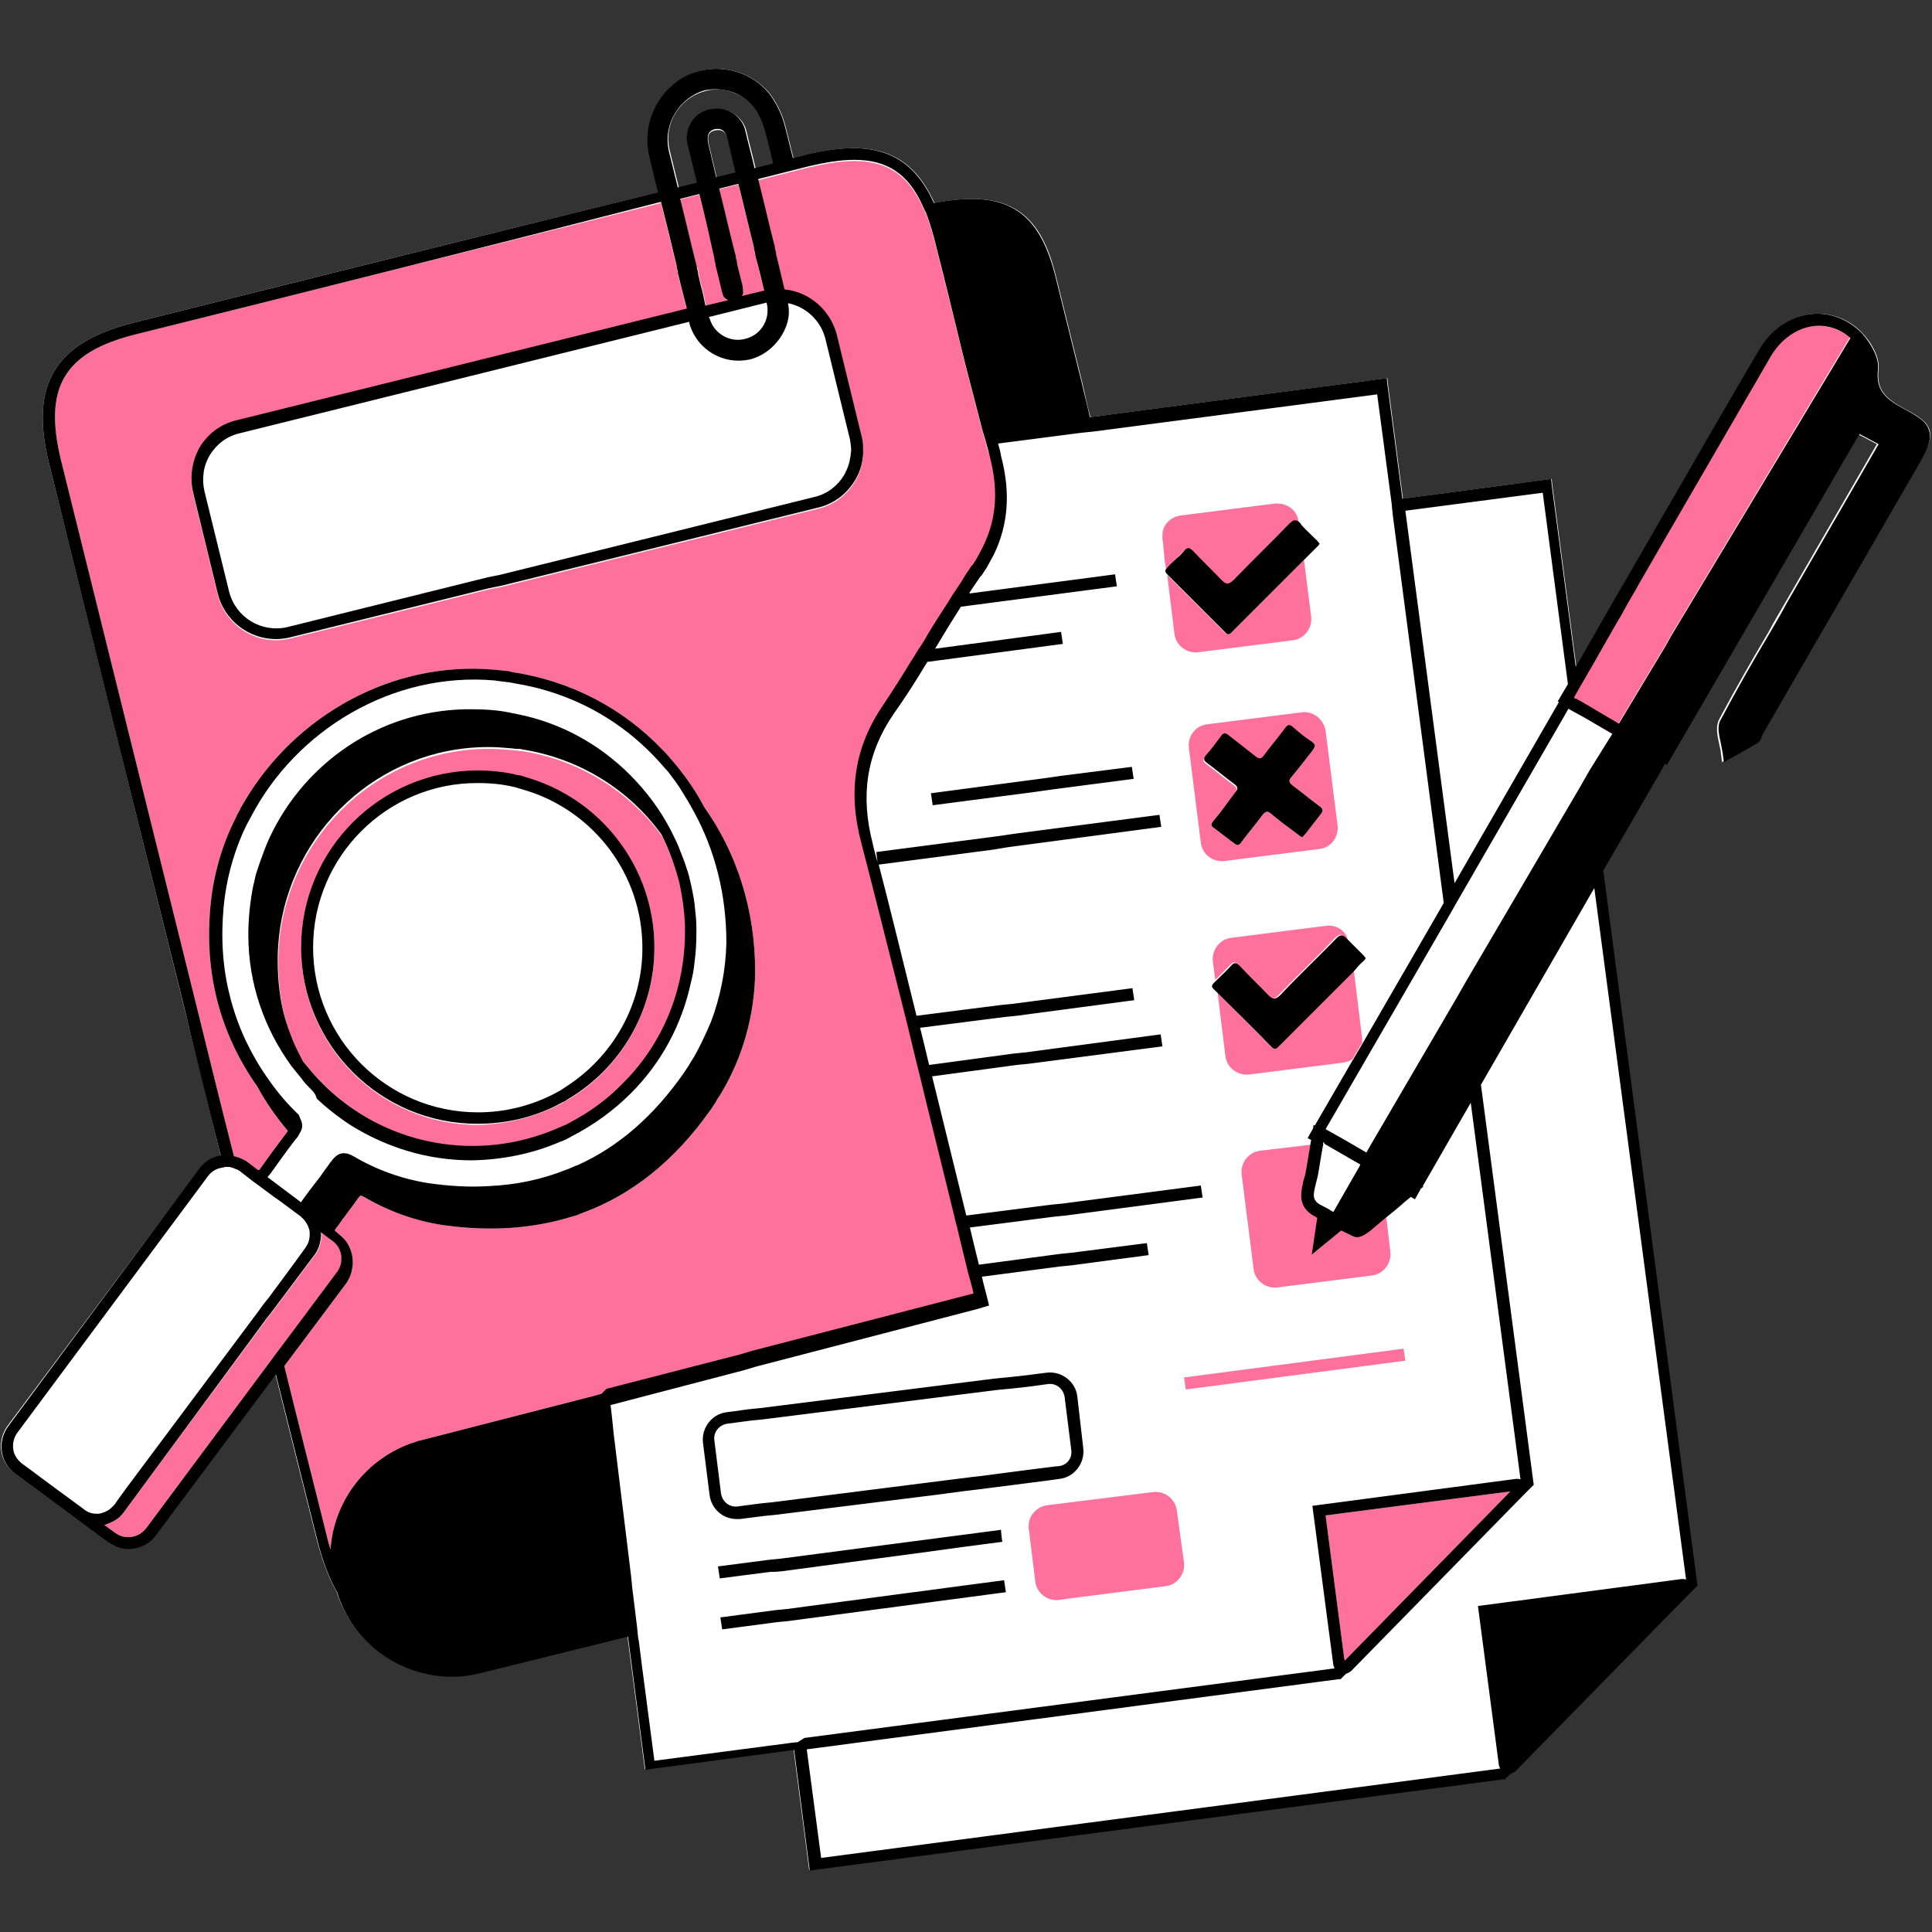 <svg xmlns="http://www.w3.org/2000/svg" xmlns:xlink="http://www.w3.org/1999/xlink" width="1200" zoomAndPan="magnify" viewBox="0 0 900 900" height="1200" preserveAspectRatio="xMidYMid meet" version="1.2"><rect x="0" y="0" width="900" height="900" fill="#333333" stroke="none"/><g id="6d1e55040c"><path style=" stroke:none;fill-rule:nonzero;fill:#ffffff;fill-opacity:1;" d="M 898.883 200.48 C 897.766 196.566 894.133 194.051 887.148 190.422 C 878.484 185.672 874.016 181.758 875.133 171.98 C 875.691 166.391 871.777 159.684 867.867 155.492 C 861.719 148.785 853.059 145.434 844.117 146.273 C 834.059 147.391 825.117 153.539 819.527 163.316 C 803.32 191.258 786.836 219.758 770.91 247.141 L 758.336 268.938 C 751.07 281.512 744.086 293.805 736.82 306.379 L 734.305 310.57 L 723.129 225.906 L 722.852 223.113 L 653.555 232.332 L 646.57 178.965 L 646.289 176.168 L 507.98 194.332 C 506.582 189.301 505.465 183.992 504.348 178.965 C 500.156 161.918 495.965 145.156 491.773 128.109 C 484.227 97.652 468.582 88.152 435.332 94.582 C 424.434 70.551 406.832 64.402 374.977 72.227 C 373.301 72.785 371.344 73.066 369.668 73.625 C 368.27 68.594 367.152 63.285 365.758 58.258 C 364.359 52.949 361.844 47.918 358.492 43.445 C 348.434 31.711 331.668 28.637 318.254 36.184 C 305.68 43.445 299.535 57.977 302.609 72.227 C 304.004 78.094 305.402 83.684 306.801 89.551 C 224.93 109.668 142.781 130.066 61.75 150.465 C 25.426 159.684 13.691 179.242 22.914 216.125 C 43.867 300.23 64.547 384.055 85.5 468.16 C 91.367 491.633 97.238 515.102 102.824 538.574 C 98.914 539.133 95.281 541.367 92.766 544.719 L 3.633 664.031 C 1.117 667.383 0 671.574 0.559 675.766 C 1.117 679.957 3.352 683.59 6.707 686.105 L 30.457 703.707 L 50.016 718.238 C 52.809 720.473 56.164 721.312 59.516 721.312 C 64.266 721.312 69.297 719.074 72.367 714.883 L 128.254 640 C 134.68 665.707 141.105 691.691 147.531 717.121 C 150.047 726.898 153.121 735.004 156.754 741.43 C 164.297 765.18 186.371 780.828 210.402 780.828 C 214.59 780.828 219.062 780.27 223.531 779.148 L 292.27 762.105 L 300.371 824.137 L 369.668 814.914 L 376.934 871.078 L 699.938 828.605 L 700.777 828.605 L 703.289 826.094 C 704.129 825.812 705.246 825.535 705.805 824.695 L 786.277 742.547 C 786.277 742.547 786.277 742.266 786.559 742.266 L 790.469 738.355 L 746.602 405.293 L 775.379 355.555 L 776.219 356.113 L 865.352 202.156 L 874.293 206.906 L 831.82 280.391 C 829.027 285.141 826.234 289.891 823.719 294.641 C 815.895 307.773 808.07 321.465 800.809 335.156 C 799.129 338.512 799.969 342.422 800.809 346.336 C 801.086 348.012 801.645 349.406 801.645 350.805 L 802.203 354.996 L 808.91 351.363 C 811.703 349.688 814.777 348.012 817.57 346.336 C 818.969 345.496 819.527 344.098 819.809 343.262 C 819.809 342.98 820.086 342.703 820.086 342.422 C 844.395 300.23 868.707 258.039 893.293 215.848 C 897.766 209.422 900 204.672 898.883 200.48 Z M 333.902 82.844 C 332.785 77.816 331.387 72.508 330.27 67.477 C 329.711 64.684 329.152 61.609 333.062 60.77 C 336.977 59.934 338.375 62.168 339.211 65.52 C 340.328 70.551 341.727 75.859 342.844 80.891 C 339.77 81.449 336.695 82.008 333.902 82.844 Z M 328.871 42.328 C 333.062 41.211 337.535 41.492 341.727 43.168 C 350.668 46.242 354.859 52.949 357.094 61.887 C 358.211 66.641 359.328 71.391 360.727 76.418 C 357.934 77.258 354.859 77.816 352.066 78.652 C 350.668 72.508 348.992 66.641 347.594 60.492 C 345.637 54.066 339.211 50.152 332.785 50.992 C 325.242 51.551 319.652 58.258 320.492 65.801 C 320.492 66.641 320.77 67.477 321.051 68.316 C 322.445 73.902 323.844 79.77 325.242 85.359 C 322.168 86.199 319.371 86.758 316.301 87.594 C 314.902 82.008 313.504 76.141 312.109 70.551 C 308.754 57.699 316.578 45.402 328.871 42.328 Z M 328.871 42.328 "/><path style=" stroke:none;fill-rule:nonzero;fill:#fd719c;fill-opacity:1;" d="M 703.57 694.766 L 626.453 773.562 L 626.172 772.445 L 617.512 705.941 Z M 324.961 125.035 C 325.242 125.875 325.52 126.715 325.52 127.832 C 326.078 129.785 326.359 131.742 326.918 133.699 C 327.754 136.492 328.312 139.566 328.871 142.359 L 339.492 139.848 C 338.934 139.566 338.375 139.008 337.812 138.727 C 337.254 138.168 336.977 137.051 336.695 136.215 C 335.859 132.859 335.02 129.227 334.184 125.875 C 333.902 125.035 333.625 124.199 333.625 123.082 C 333.344 122.242 333.062 121.125 333.062 120.285 C 330.551 110.508 328.312 100.449 325.801 90.668 C 322.727 91.508 319.934 92.066 316.859 92.902 C 319.371 102.684 321.609 112.742 324.121 122.523 C 324.402 123.082 324.684 124.199 324.961 125.035 Z M 342.844 120.566 C 343.125 121.402 343.402 122.242 343.402 123.359 C 343.961 125.875 344.801 128.668 345.359 131.184 C 345.918 132.859 346.195 134.816 346.195 136.773 C 346.195 137.332 345.918 137.891 345.637 138.168 L 355.695 135.656 C 355.695 135.656 355.695 135.656 355.977 135.656 C 354.859 130.906 353.742 126.156 352.344 121.125 C 352.066 120.285 351.785 119.449 351.785 118.332 C 351.504 117.492 351.227 116.375 351.227 115.535 C 348.711 105.758 346.477 95.699 343.961 85.918 C 340.887 86.758 338.094 87.316 335.02 88.152 C 337.535 97.934 339.77 107.992 342.285 117.773 C 342.562 118.609 342.844 119.727 342.844 120.566 Z M 459.359 206.625 C 459.082 205.789 458.801 204.672 458.523 203.832 C 458.242 202.992 457.965 201.875 457.684 201.039 C 449.859 171.141 449.023 167.789 445.668 153.816 C 443.715 145.992 441.199 135.094 435.891 114.418 C 434.773 109.668 433.375 105.199 431.977 101.285 C 431.699 100.449 431.418 99.609 430.859 98.773 C 430.582 97.934 430.023 97.094 429.742 96.258 C 423.035 81.449 413.258 75.02 397.891 75.02 C 391.742 75.02 384.758 76.141 376.375 78.094 C 368.551 80.051 361.008 82.008 353.184 83.961 C 355.695 93.742 357.934 103.801 360.445 113.582 C 360.727 114.418 361.008 115.535 361.008 116.375 C 361.285 117.215 361.566 118.051 361.566 119.168 C 362.961 124.477 364.078 129.785 365.477 135.375 C 376.934 136.492 386.711 144.875 389.785 156.332 L 401.242 203.273 C 401.801 205.23 402.082 207.184 402.082 209.141 C 402.082 209.98 402.082 211.098 402.082 211.934 C 402.082 212.773 401.801 213.891 401.801 214.73 C 401.242 218.082 400.125 221.434 398.168 224.508 C 394.258 230.934 388.109 235.406 380.844 237.082 L 233.594 273.406 L 230.797 273.965 L 228.004 274.523 L 135.238 297.438 C 133.004 297.996 130.766 298.273 128.531 298.273 C 115.957 298.273 104.5 289.613 101.43 277.039 L 89.973 230.098 C 88.297 222.832 89.414 215.289 93.047 208.863 C 96.957 202.434 103.105 197.965 110.371 196.289 L 319.934 144.316 C 318.812 139.566 317.418 134.816 316.301 129.785 C 316.02 128.949 315.742 128.109 315.742 126.992 C 315.461 126.156 315.18 125.035 315.18 124.199 C 314.062 119.449 312.945 114.977 311.828 110.227 C 310.43 104.918 309.312 99.891 307.918 94.582 C 226.328 114.977 144.18 135.656 63.148 155.773 C 29.617 164.156 20.117 180.641 28.5 214.73 C 49.457 298.832 70.133 382.66 91.09 466.762 C 96.957 490.512 102.824 514.543 108.973 538.574 C 111.207 539.133 113.441 539.969 115.398 541.367 L 120.148 545 C 120.43 545 120.707 545 120.707 545 C 120.707 545 120.988 545 121.547 543.883 L 121.824 543.602 C 125.738 538.016 129.93 532.426 134.121 526.836 C 128.531 520.133 123.781 513.426 119.871 506.16 C 102.547 481.57 95 453.352 98.074 421.777 C 99.473 406.969 103.664 392.996 110.09 380.422 C 110.648 379.027 111.488 377.91 112.047 376.512 C 112.605 375.395 113.441 374.277 114 373.16 C 137.473 333.48 182.457 307.773 230.238 311.965 C 231.078 311.965 232.195 312.246 233.035 312.246 C 233.871 312.246 234.988 312.523 235.828 312.523 C 236.664 312.523 237.785 312.805 238.621 313.082 C 266.285 317.273 290.312 330.129 308.477 349.129 C 309.594 350.246 310.711 351.363 311.828 352.762 C 312.945 354.156 314.062 355.277 315.18 356.672 C 319.934 362.539 324.402 368.969 328.035 375.953 C 343.125 397.188 351.785 423.453 351.785 452.793 C 351.504 473.188 345.918 493.027 335.301 510.352 C 334.461 511.469 333.625 512.867 333.062 513.984 C 332.504 514.824 331.945 515.66 331.387 516.5 C 331.109 516.777 330.828 517.336 330.551 517.617 C 314.344 540.527 294.504 556.457 271.871 564.84 C 271.035 565.117 270.195 565.398 269.078 565.957 C 268.238 566.234 267.402 566.516 266.285 566.793 C 248.121 572.383 228.281 573.777 206.488 570.707 C 193.355 568.75 181.062 564.277 169.605 557.574 C 167.93 556.734 167.93 556.734 166.812 558.133 C 165.137 560.648 163.18 563.16 161.504 565.398 C 160.945 566.234 160.387 567.074 159.547 567.91 C 159.547 568.191 159.266 568.191 159.266 568.469 C 158.43 569.59 157.871 570.426 157.031 571.543 C 156.473 572.102 156.195 572.66 155.914 573.219 L 157.871 574.898 L 158.148 575.176 C 159.547 576.293 160.945 577.691 161.781 579.09 C 163.738 582.16 164.574 585.793 164.297 589.426 C 164.016 591.383 163.738 593.059 162.898 595.016 C 162.34 595.852 162.062 596.691 161.504 597.531 L 132.441 636.367 C 139.148 663.75 146.133 690.855 152.84 717.957 C 153.121 719.355 153.68 720.473 153.957 721.871 C 155.355 700.633 168.766 681.633 189.164 673.25 C 190.004 672.973 191.121 672.414 192.238 672.133 C 193.355 671.855 194.473 671.297 195.59 671.016 C 195.59 671.016 195.871 671.016 195.871 671.016 L 277.461 650.059 L 280.254 649.223 L 283.047 648.383 L 345.918 632.176 L 348.711 631.34 L 351.504 630.5 L 454.051 603.957 C 453.492 601.16 452.656 598.367 451.816 595.293 C 451.258 593.617 450.977 591.66 450.418 589.707 C 449.023 584.117 447.625 578.25 446.227 572.383 C 445.668 570.707 445.391 568.75 444.832 566.793 C 439.801 546.117 434.211 524.043 428.902 501.969 C 428.344 500.012 428.066 498.336 427.508 496.383 C 426.109 490.512 424.711 484.926 423.316 479.059 C 422.758 477.102 422.477 475.426 421.918 473.469 C 413.816 441.336 406.551 412.277 401.801 394.113 C 395.375 369.805 398.727 349.129 412.141 329.57 C 416.609 322.863 421.082 315.879 425.273 308.895 C 426.668 306.938 427.785 304.703 429.184 302.746 C 430.301 301.07 431.418 299.391 432.258 297.715 C 435.051 292.965 438.125 288.215 441.199 283.465 C 442.594 281.512 443.715 279.273 445.109 277.32 C 445.391 276.758 445.949 276.199 446.227 275.641 C 447.625 273.688 449.023 271.449 450.141 269.496 C 450.977 268.098 452.094 266.699 452.934 265.305 C 453.215 265.023 453.215 264.746 453.492 264.746 C 454.051 263.906 454.609 263.066 455.168 262.23 C 455.727 261.113 456.285 260.273 456.844 259.156 C 464.668 245.188 466.066 230.934 461.594 213.891 C 460.477 210.816 459.641 208.863 459.359 206.625 Z M 260.977 525.441 C 248.402 531.027 234.711 534.102 220.461 534.102 L 220.461 536.895 L 220.461 534.102 C 190.562 534.102 164.016 520.691 145.855 500.012 C 144.457 498.336 143.062 496.66 141.664 494.984 C 141.383 494.426 140.824 493.867 140.547 493.586 C 138.59 489.953 136.914 486.32 135.516 482.41 C 133.004 475.984 131.324 469 130.488 462.293 C 129.93 457.82 129.648 453.352 129.648 448.602 C 129.648 448.043 129.648 447.484 129.648 446.926 C 129.648 443.852 129.93 440.496 130.207 437.426 C 135.516 387.969 176.871 349.129 227.164 348.848 L 227.723 348.848 C 228.004 348.848 228.004 348.848 228.281 348.848 C 231.637 348.848 234.711 349.129 238.062 349.406 C 238.902 349.406 240.02 349.688 240.855 349.688 C 241.695 349.688 242.812 349.969 243.652 349.969 C 270.195 354.156 293.387 368.969 308.477 389.645 C 312.109 396.91 314.902 404.453 316.859 412.555 C 318.254 418.703 319.094 425.129 319.371 431.836 C 319.371 432.953 319.371 433.793 319.371 434.91 C 319.371 461.453 309.312 486.32 290.594 505.324 C 283.328 512.586 275.227 518.734 266.285 523.484 C 265.445 524.043 264.605 524.324 263.77 524.883 C 262.652 524.602 261.812 524.883 260.977 525.441 Z M 259.578 515.102 C 260.414 514.543 261.254 514.262 262.094 513.703 C 262.93 513.145 263.77 512.586 264.605 512.309 C 288.637 498.059 304.844 471.512 304.844 441.617 C 304.844 403.895 279.418 372.039 244.77 362.262 C 243.93 361.98 242.812 361.703 241.973 361.422 C 241.137 361.145 240.02 360.863 239.18 360.863 C 233.871 359.746 228.281 359.188 222.695 359.188 C 177.148 359.188 140.266 396.07 140.266 441.617 C 140.266 487.16 177.148 524.043 222.695 524.043 C 236.105 523.766 248.402 520.41 259.578 515.102 Z M 570.566 294.641 C 561.625 285.699 552.684 276.758 543.742 267.82 L 547.098 295.203 C 547.656 300.512 552.684 304.422 557.996 303.863 L 602.141 298.273 C 607.449 297.715 611.363 292.688 610.805 287.379 L 607.449 260.832 C 596.273 272.008 584.816 283.465 573.641 294.641 C 572.523 295.762 571.688 295.762 570.566 294.641 Z M 541.789 252.73 L 542.066 256.082 L 542.625 261.672 L 543.184 265.023 C 543.184 265.023 543.465 264.746 543.465 264.746 C 544.582 263.629 545.98 262.508 547.098 261.113 C 547.375 260.832 547.375 260.832 547.656 260.555 C 549.055 259.156 550.172 258.039 551.566 256.641 C 553.246 254.965 554.082 255.246 555.48 256.922 C 559.949 261.391 564.422 265.582 568.613 270.332 C 570.848 272.848 572.246 273.129 574.48 270.332 C 582.582 261.949 590.965 253.848 599.07 245.465 C 599.348 245.188 599.906 244.625 600.188 244.348 C 602.141 242.391 603.262 242.113 604.938 243.508 L 604.938 243.23 C 604.938 242.672 604.656 242.113 604.656 241.555 C 604.379 240.715 603.82 239.598 603.539 239.039 C 601.582 235.965 597.949 234.289 594.039 234.566 L 549.891 240.156 C 545.98 240.715 542.625 243.508 541.789 247.141 C 541.508 247.98 541.508 249.098 541.508 249.938 C 541.508 250.215 541.508 250.773 541.508 251.055 Z M 617.512 340.465 L 623.098 384.613 C 623.656 389.922 620.023 394.953 614.438 395.512 L 570.289 401.102 C 564.98 401.66 559.949 398.027 559.391 392.438 L 553.805 348.289 C 553.246 342.98 556.875 337.953 562.465 337.395 L 606.613 331.805 C 611.922 331.246 616.672 335.156 617.512 340.465 Z M 610.805 346.055 C 607.73 344.098 604.938 341.863 602.141 339.348 C 600.465 337.672 599.348 338.23 598.23 339.906 C 595.156 344.098 591.523 348.289 588.449 352.48 C 587.332 354.156 586.215 354.156 584.816 353.039 C 580.629 349.688 576.156 346.336 571.965 342.98 C 570.566 341.863 569.73 341.863 568.613 343.262 C 566.375 346.336 564.141 349.406 561.625 352.203 C 560.23 353.879 560.23 354.719 562.184 356.113 C 566.375 359.188 570.289 362.539 574.48 365.613 C 576.438 367.012 576.715 368.129 575.039 369.805 C 571.688 373.996 568.613 378.188 565.258 382.379 C 564.141 383.777 563.863 384.613 565.539 385.73 C 568.613 387.969 571.688 390.48 574.758 392.719 C 576.438 394.113 577.273 393.836 578.391 392.16 C 581.465 387.969 585.098 383.777 588.172 379.586 C 589.57 377.91 590.406 377.629 592.082 379.027 C 595.996 382.379 600.188 385.453 604.379 388.527 C 605.215 389.086 605.773 389.922 606.891 389.922 C 607.172 389.363 607.73 388.805 608.289 388.246 C 610.523 385.453 612.762 382.379 614.996 379.586 C 616.391 377.91 616.672 376.789 614.438 375.395 C 610.246 372.32 606.332 368.969 602.141 365.895 C 600.465 364.496 600.188 363.66 601.582 361.98 C 604.938 358.07 608.012 353.879 611.363 349.688 C 612.762 348.57 613.039 347.453 610.805 346.055 Z M 617.789 431.277 L 573.641 436.867 C 568.332 437.426 564.422 442.453 564.98 447.762 L 566.098 456.426 C 568.613 454.188 570.848 451.676 573.082 449.438 C 574.758 447.762 575.598 448.043 576.996 449.719 C 581.465 454.188 585.938 458.379 590.129 463.129 C 592.363 465.645 593.758 465.926 595.996 463.129 C 604.379 454.469 613.32 446.086 621.703 437.145 C 623.938 434.91 625.055 434.91 627.012 437.145 C 627.289 437.426 627.57 437.703 627.848 437.984 C 627.012 433.512 622.539 430.719 617.789 431.277 Z M 592.082 487.441 C 583.699 479.059 575.598 470.953 567.215 462.57 L 570.848 491.91 C 571.406 497.219 576.438 501.133 581.746 500.57 L 625.891 494.984 C 627.57 494.703 628.965 494.145 630.082 493.309 L 634.555 485.762 C 634.555 485.203 634.555 484.645 634.555 483.809 L 630.645 451.953 C 618.906 463.688 607.172 475.426 595.438 487.16 C 594.039 488.559 593.199 488.836 592.082 487.441 Z M 630.922 575.176 C 628.965 574.34 627.012 573.219 625.055 572.383 L 611.363 583.559 L 613.879 566.516 C 613.598 566.234 613.32 566.234 613.039 565.957 C 604.379 561.484 606.332 554.5 607.449 549.191 C 607.73 548.074 608.012 547.234 608.289 546.395 C 609.129 542.207 609.688 538.016 610.523 533.543 C 610.523 533.543 610.523 533.543 610.523 533.266 L 587.055 536.059 C 581.746 536.617 577.832 541.645 578.391 546.957 L 583.98 591.102 C 584.539 596.41 589.57 600.324 594.879 599.766 L 639.023 594.176 C 644.332 593.617 648.246 588.59 647.688 583.281 L 645.73 566.516 C 643.496 568.469 640.98 570.426 638.746 572.383 C 636.23 574.34 634.273 575.457 632.598 575.457 C 632.039 575.457 631.48 575.457 630.922 575.176 Z M 548.215 703.707 C 547.656 698.398 542.625 694.488 537.316 695.047 L 492.332 700.633 L 487.859 701.191 C 486.465 701.473 485.066 701.75 483.949 702.59 C 481.156 704.266 479.199 707.34 479.199 710.691 C 479.199 711.254 479.199 711.812 479.199 712.371 L 479.477 713.488 L 479.758 716.281 L 482.273 736.68 C 482.832 741.988 487.859 745.898 493.168 745.34 L 499.039 744.504 L 542.906 738.914 C 548.215 738.355 552.125 733.324 551.566 728.016 Z M 653.836 628.266 L 551.566 641.676 L 552.406 647.266 L 654.672 633.855 Z M 844.953 151.859 C 836.852 152.699 829.309 158.008 824.559 166.109 C 808.352 194.051 791.867 222.555 775.938 249.938 L 763.367 271.73 C 761.129 275.922 758.617 279.832 756.379 284.023 C 755.82 284.863 755.543 285.699 754.984 286.539 C 750.512 294.082 746.32 301.629 741.852 309.453 L 735.703 320.07 L 733.469 323.98 L 732.91 325.098 L 733.469 325.379 L 733.746 325.379 L 736.82 327.055 L 753.867 337.113 L 775.379 301.348 L 776.777 298.832 L 778.176 296.32 L 861.719 157.168 C 856.969 153.258 851.102 151.301 844.953 151.859 Z M 155.074 577.969 L 153.121 576.574 L 150.605 574.617 L 149.766 574.059 C 150.047 576.293 149.488 578.531 148.93 580.484 C 148.371 581.883 147.812 583.281 146.695 584.676 L 126.574 611.5 L 124.34 614.293 L 122.105 617.367 L 59.234 702.312 L 57.84 704.266 C 57.84 704.266 57.559 704.547 57.559 704.547 C 57 705.383 56.441 705.941 55.605 706.781 C 53.648 708.457 51.133 709.574 48.617 710.414 L 53.648 714.047 C 58.117 717.398 64.547 716.562 68.176 711.812 L 126.574 633.297 L 128.812 630.223 L 131.047 627.426 L 157.312 592.219 C 160.387 588.031 159.547 581.324 155.074 577.969 Z M 155.074 577.969 "/><path style=" stroke:none;fill-rule:nonzero;fill:#000000;fill-opacity:1;" d="M 527.258 357.23 L 528.098 362.82 L 489.539 367.848 L 485.625 368.41 L 481.715 368.969 L 434.492 375.113 L 433.652 369.527 L 486.465 362.539 L 490.375 361.98 L 494.289 361.422 Z M 573.641 294.641 C 584.816 283.465 596.273 272.008 607.449 260.832 C 609.406 258.879 611.363 256.922 613.598 254.688 C 614.156 254.129 614.438 253.848 614.715 253.289 C 614.156 252.449 613.598 251.891 613.039 251.332 C 610.805 249.098 608.289 246.863 606.055 244.348 C 606.055 244.348 606.055 244.348 606.055 244.066 C 605.773 243.789 605.496 243.508 605.215 243.23 C 603.539 241.832 602.422 242.113 600.465 244.066 C 600.188 244.348 599.629 244.906 599.348 245.188 C 591.246 253.566 582.863 261.672 574.758 270.055 C 572.246 272.57 571.125 272.289 568.891 270.055 C 564.699 265.582 559.949 261.113 555.758 256.641 C 554.363 255.246 553.246 254.688 551.848 256.363 C 550.73 257.758 549.332 259.156 547.934 260.273 C 547.656 260.555 547.656 260.555 547.375 260.832 C 546.258 261.949 544.863 263.07 543.746 264.465 C 543.465 264.746 543.465 264.746 543.465 264.746 C 542.625 265.582 542.625 266.422 543.746 267.539 C 552.684 276.48 561.625 285.422 570.566 294.363 C 571.688 295.762 572.523 295.762 573.641 294.641 Z M 635.113 447.762 C 635.672 447.203 635.953 446.926 636.23 446.367 C 635.672 445.527 635.113 444.969 634.555 444.41 C 632.598 442.453 630.363 440.219 628.406 438.262 C 628.129 437.984 627.848 437.703 627.57 437.426 C 625.613 435.188 624.215 435.188 622.262 437.426 C 613.879 446.086 604.938 454.469 596.555 463.41 C 594.039 465.926 592.922 465.645 590.688 463.41 C 586.496 458.938 581.746 454.469 577.555 449.996 C 576.156 448.602 575.039 448.043 573.641 449.719 C 571.406 452.234 568.891 454.469 566.656 456.703 C 566.375 456.984 565.816 457.543 565.539 457.82 C 564.422 458.938 564.141 459.777 565.539 460.895 C 566.098 461.453 566.938 462.293 567.496 462.852 C 575.879 471.234 584.258 479.336 592.363 487.719 C 593.48 488.836 594.32 488.836 595.438 487.719 C 607.172 475.984 618.906 464.25 630.645 452.512 C 632.039 450.836 633.438 449.16 635.113 447.762 Z M 565.258 382.379 C 564.141 383.777 563.863 384.613 565.539 385.73 C 568.613 387.969 571.688 390.48 574.758 392.719 C 576.438 394.113 577.273 393.836 578.391 392.16 C 581.465 387.969 585.098 383.777 588.172 379.586 C 589.57 377.91 590.406 377.629 592.082 379.027 C 595.996 382.379 600.188 385.453 604.379 388.527 C 605.215 389.086 605.773 389.922 606.891 389.922 C 607.172 389.363 607.73 388.805 608.289 388.246 C 610.523 385.453 612.762 382.379 614.996 379.586 C 616.391 377.91 616.672 376.789 614.438 375.395 C 610.246 372.32 606.332 368.969 602.141 365.895 C 600.465 364.496 600.188 363.66 601.582 361.98 C 604.938 358.07 608.012 353.879 611.363 349.688 C 612.762 348.012 613.039 346.895 611.082 345.496 C 608.012 343.539 605.215 341.305 602.422 338.789 C 600.746 337.113 599.629 337.672 598.508 339.348 C 595.438 343.539 591.805 347.73 588.73 351.922 C 587.613 353.598 586.496 353.598 585.098 352.48 C 580.906 349.129 576.438 345.777 572.246 342.422 C 570.848 341.305 570.008 341.305 568.891 342.703 C 566.656 345.777 564.422 348.848 561.906 351.645 C 560.508 353.32 560.508 354.156 562.465 355.555 C 566.656 358.629 570.566 361.98 574.758 365.055 C 576.715 366.453 576.996 367.57 575.316 369.246 C 571.688 373.996 568.613 378.469 565.258 382.379 Z M 504.625 674.648 C 505.465 681.633 500.434 688.062 493.73 688.898 L 489.816 689.457 L 481.156 690.574 L 454.891 693.93 L 447.906 694.766 L 437.566 696.164 L 361.285 705.664 L 358.492 705.941 L 355.695 706.223 L 344.801 707.621 C 344.242 707.621 343.684 707.621 343.125 707.621 C 336.695 707.621 331.387 702.871 330.551 696.441 L 327.477 672.133 C 326.637 665.148 331.668 658.723 338.375 657.883 L 348.711 656.488 L 351.504 656.207 L 354.301 655.926 L 462.992 642.234 L 465.785 641.957 L 468.582 641.676 L 468.859 641.676 L 478.918 640.559 L 487.582 639.441 C 494.566 638.605 500.992 643.633 501.832 650.34 Z M 499.039 675.488 L 495.965 650.898 C 495.406 646.988 492.051 644.191 488.141 644.75 L 480.039 645.867 L 469.977 646.988 L 469.699 646.988 L 466.906 647.266 L 464.109 647.547 L 355.137 661.238 L 352.344 661.516 L 349.551 661.797 L 338.934 663.191 C 335.02 663.75 332.227 667.105 332.785 671.016 L 335.859 695.605 C 336.418 699.516 339.77 702.312 343.684 701.754 L 354.301 700.355 L 357.094 700.074 L 359.887 699.797 L 452.656 688.062 L 457.684 687.5 L 461.875 686.941 L 478.918 684.707 L 487.859 683.59 L 492.332 683.031 C 496.801 683.031 499.598 679.398 499.039 675.488 Z M 361.566 732.207 L 364.359 731.93 L 425.273 723.824 L 449.859 720.473 L 466.906 718.238 L 466.625 716.281 L 466.348 713.488 L 466.348 712.648 L 363.801 726.062 L 361.008 726.34 L 358.211 726.621 L 334.461 729.695 L 335.301 735.281 L 359.051 732.207 Z M 366.594 749.531 L 363.801 749.812 L 361.008 750.09 L 335.578 753.445 L 336.418 759.031 L 361.844 755.68 L 364.637 755.398 L 367.434 755.121 L 468.582 741.707 L 467.742 736.121 Z M 894.133 215.848 C 869.824 258.039 845.234 300.23 820.926 342.422 C 820.926 342.703 820.645 342.98 820.645 343.262 C 820.367 344.379 819.809 345.496 818.41 346.336 C 815.617 348.012 812.543 349.688 809.75 351.363 L 803.043 354.996 L 802.484 350.805 C 802.203 349.406 801.926 348.012 801.645 346.336 C 800.809 342.422 799.688 338.23 801.645 335.156 C 808.91 321.465 816.734 307.773 824.559 294.641 C 827.352 289.891 830.145 285.141 832.66 280.391 L 875.133 206.906 L 866.191 202.156 L 776.496 356.395 L 775.66 355.836 L 746.879 405.57 L 790.75 738.637 L 786.836 742.547 C 786.836 742.547 786.836 742.824 786.559 742.824 L 706.086 824.973 C 705.527 825.535 704.41 826.094 703.57 826.371 L 701.055 828.887 L 700.219 828.887 L 377.211 871.359 L 369.949 815.195 L 300.652 824.414 L 292.551 762.387 L 223.812 779.43 C 219.344 780.547 215.152 781.105 210.68 781.105 C 186.371 781.105 164.297 765.457 157.031 741.707 C 153.398 735.281 150.324 727.457 147.812 717.398 C 141.387 691.691 134.957 665.988 128.531 640.281 L 72.648 715.164 C 69.574 719.355 64.824 721.59 59.797 721.59 C 56.441 721.59 53.09 720.473 50.297 718.516 L 30.734 703.988 L 6.984 686.383 C 3.633 683.871 1.398 680.238 0.84 676.047 C 0.281 671.855 1.398 667.664 3.91 664.309 L 92.766 544.441 C 95.281 541.086 98.914 538.852 102.824 538.293 C 96.957 514.824 91.09 491.352 85.5 467.879 C 64.547 384.055 43.59 299.953 22.914 216.125 C 13.691 179.242 25.426 159.684 61.75 150.465 C 143.062 130.066 224.93 109.668 306.52 89.551 C 305.121 83.961 303.727 78.094 302.328 72.227 C 299.254 57.977 305.68 43.445 317.977 36.184 C 331.387 28.637 348.434 31.711 358.211 43.445 C 361.566 47.918 364.078 52.949 365.477 58.258 C 366.875 63.285 367.992 68.594 369.387 73.625 C 371.066 73.066 373.02 72.785 374.695 72.227 C 406.27 64.402 424.152 70.551 435.051 94.582 C 468.301 88.152 483.668 97.652 491.492 128.109 C 495.684 145.156 499.875 161.918 504.066 178.965 C 505.184 183.992 506.582 189.023 507.699 194.332 L 646.012 176.168 L 646.289 178.965 L 653.273 232.332 L 722.57 223.113 L 722.852 225.906 L 734.027 310.57 L 736.543 306.379 C 743.805 293.805 750.793 281.23 758.055 268.938 L 770.629 247.141 C 786.559 219.758 802.762 191.258 819.25 163.316 C 824.836 153.539 833.777 147.391 843.836 146.273 C 852.777 145.434 861.16 148.785 867.586 155.492 C 871.219 159.684 875.41 166.391 874.852 171.98 C 873.734 181.48 877.926 185.672 886.867 190.422 C 894.133 194.332 897.484 196.566 898.602 200.48 C 900 204.672 897.766 209.422 894.133 215.848 Z M 654.672 237.922 L 677.586 411.438 L 726.203 327.055 L 725.645 326.773 L 730.395 318.672 L 718.66 229.539 Z M 311.551 70.27 C 312.945 75.859 314.344 81.727 315.742 87.316 C 318.812 86.477 321.609 85.918 324.684 85.082 C 323.285 79.492 321.887 73.625 320.492 68.035 C 320.211 67.199 320.211 66.359 319.934 65.52 C 319.371 57.977 324.684 51.27 332.227 50.711 C 338.934 49.875 345.078 53.785 347.035 60.211 C 348.434 66.359 350.109 72.227 351.504 78.375 C 354.301 77.535 357.375 76.977 360.168 76.141 C 359.051 71.391 357.934 66.641 356.535 61.609 C 354.301 52.949 350.109 45.961 341.168 42.887 C 336.977 41.492 332.504 41.211 328.312 42.051 C 316.578 45.402 308.754 57.699 311.551 70.27 Z M 348.992 167.508 C 336.977 170.023 324.961 163.039 321.328 151.301 C 321.328 151.023 321.051 150.465 321.051 149.906 L 111.488 201.875 C 105.621 203.273 100.871 206.906 97.797 211.934 C 94.723 216.965 93.883 223.113 95.281 228.98 L 106.738 275.641 C 109.812 287.656 121.824 294.922 133.84 292.129 L 227.164 268.938 L 229.961 268.379 L 232.754 267.82 L 379.449 231.496 C 385.316 230.098 390.066 226.465 393.141 221.434 C 394.258 219.48 395.094 217.523 395.652 215.289 C 395.934 214.449 395.934 213.332 396.211 212.492 C 396.211 211.656 396.492 210.539 396.492 209.699 C 396.492 208.023 396.211 206.348 395.934 204.672 L 384.477 157.727 C 382.242 149.066 375.258 142.918 367.152 141.242 C 367.152 141.523 367.152 141.523 367.152 141.801 C 369.387 152.418 360.445 164.992 348.992 167.508 Z M 325.801 90.391 C 322.727 91.227 319.934 91.785 316.859 92.625 C 319.371 102.402 321.609 112.465 324.121 122.242 C 324.402 123.082 324.684 124.199 324.684 125.035 C 324.961 125.875 325.242 126.715 325.242 127.832 C 325.801 129.785 326.078 131.742 326.637 133.699 C 327.477 136.492 328.035 139.566 328.594 142.359 L 339.211 139.848 C 338.652 139.566 338.094 139.008 337.535 138.727 C 336.977 138.168 336.695 137.051 336.418 136.215 C 335.578 132.859 334.742 129.227 333.902 125.875 C 333.625 125.035 333.344 124.199 333.344 123.082 C 333.062 122.242 332.785 121.125 332.785 120.285 C 330.551 110.227 328.312 100.449 325.801 90.391 Z M 329.992 67.199 C 331.109 72.227 332.504 77.535 333.625 82.566 C 336.695 81.727 339.492 81.168 342.562 80.332 C 341.445 75.301 340.051 69.992 338.934 64.961 C 338.094 61.609 336.695 59.375 332.785 60.211 C 329.152 61.328 329.434 64.402 329.992 67.199 Z M 357.094 140.965 L 330.27 147.668 C 330.27 147.949 330.27 148.227 330.551 148.227 C 332.504 155.492 340.328 159.965 347.594 157.727 C 354.859 155.773 359.051 148.227 357.094 140.965 Z M 355.977 135.375 C 354.859 130.625 353.742 125.875 352.344 120.844 C 352.066 120.008 351.785 119.168 351.785 118.051 C 351.504 117.215 351.227 116.094 351.227 115.258 C 348.711 105.477 346.477 95.418 343.961 85.641 C 340.887 86.477 338.094 87.035 335.02 87.875 C 337.535 97.652 339.77 107.715 342.285 117.492 C 342.562 118.332 342.844 119.449 342.844 120.285 C 343.125 121.125 343.402 121.965 343.402 123.082 C 343.961 125.594 344.801 128.391 345.359 130.906 C 345.918 132.582 346.195 134.535 346.195 136.492 C 346.195 137.051 345.918 137.609 345.637 137.891 L 355.977 135.375 C 355.695 135.656 355.977 135.656 355.977 135.375 Z M 46.383 705.105 C 47.781 704.824 49.176 704.266 50.574 703.43 C 51.414 702.871 51.973 702.312 52.809 701.473 C 53.09 701.191 53.09 701.191 53.367 700.914 L 54.484 699.238 L 58.957 693.09 L 120.707 610.383 L 122.941 607.309 L 125.18 604.516 L 136.355 589.426 L 142.223 581.324 C 142.504 581.043 142.504 580.766 142.781 580.484 C 144.18 578.25 144.457 575.734 144.18 573.219 C 143.621 570.984 142.504 569.027 140.824 567.352 C 140.547 567.352 140.547 567.074 140.266 566.793 L 132.723 561.207 L 130.488 559.527 L 127.691 557.574 L 120.148 551.984 L 117.074 549.75 L 116.797 549.469 L 113.164 546.676 L 111.766 545.559 C 111.207 545.277 110.93 545 110.371 544.719 C 110.371 544.719 110.371 544.719 110.09 544.719 C 108.973 544.16 108.133 543.883 107.016 543.602 C 106.457 543.602 105.898 543.602 105.34 543.602 C 104.781 543.602 104.5 543.602 103.941 543.883 C 101.148 544.16 98.633 545.559 96.957 547.793 L 8.102 667.383 C 6.426 669.617 5.867 672.414 6.148 674.93 C 6.426 677.723 8.102 679.957 10.059 681.633 L 15.367 685.547 L 18.723 688.059 L 25.148 692.812 L 38.84 702.871 C 41.074 704.824 43.59 705.383 46.383 705.105 Z M 140.547 526 C 140.266 526.836 139.707 527.676 139.148 528.793 C 138.871 529.074 138.871 529.074 138.871 529.352 C 138.312 529.91 138.031 530.469 137.473 531.027 C 133.562 536.059 129.648 541.645 126.016 546.676 L 125.738 546.957 C 125.457 547.234 125.18 547.793 124.621 548.352 L 131.324 553.383 L 133.562 555.059 L 135.797 556.734 L 140.266 560.09 C 140.266 559.809 140.547 559.809 140.547 559.527 C 142.781 556.457 145.016 553.383 147.254 550.586 C 148.648 548.91 149.766 547.234 151.164 545.277 C 152.004 544.16 152.562 543.324 153.398 542.207 C 153.68 541.648 153.957 541.367 154.516 540.809 C 154.797 540.25 155.355 539.691 155.637 539.41 C 158.707 536.059 162.062 537.176 164.578 538.574 C 175.473 545 187.207 549.191 199.504 551.148 C 209.281 552.543 218.504 553.102 227.445 552.543 C 240.297 551.984 252.312 549.469 263.488 545 C 264.328 544.719 265.168 544.441 266.285 543.883 C 267.121 543.602 267.961 543.043 269.078 542.766 C 288.359 534.102 304.844 519.574 318.812 499.453 C 319.934 497.777 321.051 496.102 322.168 494.145 C 323.844 491.633 325.242 488.836 326.637 486.043 C 327.477 484.367 328.035 482.969 328.871 481.293 C 329.711 479.617 330.27 477.941 331.109 476.262 C 335.578 464.527 338.094 451.953 338.375 439.102 C 338.375 416.746 333.062 396.07 323.285 378.188 C 321.328 374.555 319.094 370.922 316.859 367.289 C 315.742 365.613 314.621 363.938 313.504 362.539 C 312.945 361.703 312.387 361.145 311.828 360.305 C 311.27 359.469 310.711 358.91 310.152 358.348 C 305.68 353.039 300.652 348.012 295.344 343.539 C 279.977 330.688 260.977 321.746 240.02 318.395 C 239.18 318.113 238.062 318.113 237.223 317.836 C 236.387 317.836 235.27 317.555 234.43 317.555 C 233.035 317.273 231.914 317.273 230.52 316.996 C 183.02 312.805 138.031 339.906 116.797 380.703 C 116.238 381.82 115.398 383.219 114.84 384.336 C 114.281 385.73 113.441 387.129 112.883 388.527 C 108.414 398.863 105.34 410.32 104.223 422.055 C 102.824 436.586 103.664 450.559 107.016 463.688 C 108.691 470.676 111.207 477.66 114.281 484.367 C 117.355 490.793 120.988 497.219 125.457 503.367 C 129.371 508.953 133.84 514.266 139.148 519.293 C 139.707 520.969 141.383 523.203 140.547 526 Z M 130.766 627.707 L 157.031 592.5 C 160.387 588.031 159.547 581.324 154.797 577.969 L 152.84 576.574 L 150.324 574.617 L 149.488 574.059 C 149.766 576.293 149.207 578.531 148.648 580.484 C 148.09 581.883 147.531 583.281 146.414 584.676 L 126.297 611.5 L 124.062 614.293 L 121.824 617.367 L 59.234 702.312 L 57.84 704.266 C 57.84 704.266 57.559 704.547 57.559 704.547 C 57 705.383 56.441 705.941 55.605 706.781 C 53.648 708.457 51.133 709.574 48.617 710.414 L 53.648 714.047 C 58.117 717.398 64.547 716.562 68.176 711.812 L 126.574 633.297 L 128.812 630.223 Z M 282.488 646.988 L 345.359 630.781 L 348.152 629.941 L 350.945 629.105 L 453.492 602.559 C 452.934 599.766 452.094 596.973 451.258 593.898 C 450.699 592.219 450.418 590.266 449.859 588.309 C 448.465 582.719 447.066 576.852 445.668 570.984 C 445.109 569.309 444.832 567.352 444.273 565.398 C 439.242 544.719 433.652 522.645 428.344 500.57 C 427.785 498.617 427.508 496.941 426.949 494.984 C 425.551 489.117 424.152 483.527 422.758 477.66 C 422.199 475.703 421.918 474.027 421.359 472.07 C 413.258 439.938 405.992 410.879 401.242 392.719 C 394.816 368.41 398.168 347.73 411.582 328.172 C 416.051 321.465 420.523 314.48 424.711 307.496 C 426.109 305.539 427.227 303.305 428.625 301.348 C 429.742 299.672 430.859 297.996 431.699 296.32 C 434.492 291.57 437.566 286.82 440.641 282.07 C 442.035 280.113 443.152 277.879 444.551 275.922 C 444.832 275.363 445.391 274.805 445.668 274.246 C 447.066 272.289 448.465 270.055 449.582 268.098 C 450.418 266.699 451.535 265.305 452.375 263.906 C 452.656 263.629 452.656 263.348 452.934 263.348 C 453.492 262.508 454.051 261.672 454.609 260.832 C 455.168 259.715 455.727 258.879 456.285 257.758 C 464.109 243.789 465.508 229.539 461.035 212.492 C 460.477 210.258 459.918 208.023 459.359 206.066 C 459.082 205.23 458.801 204.113 458.523 203.273 C 458.242 202.434 457.965 201.316 457.684 200.48 C 449.859 170.582 449.023 167.23 445.668 153.258 C 443.715 145.434 441.199 134.535 435.891 113.859 C 434.773 109.109 433.375 104.641 431.977 100.727 C 431.699 99.891 431.418 99.051 430.859 98.211 C 430.582 97.375 430.023 96.535 429.742 95.699 C 423.035 80.891 413.258 74.461 397.891 74.461 C 391.742 74.461 384.758 75.578 376.375 77.535 C 368.551 79.492 361.008 81.449 353.184 83.402 C 355.695 93.184 357.934 103.242 360.445 113.023 C 360.727 113.859 361.008 114.977 361.008 115.816 C 361.285 116.652 361.566 117.492 361.566 118.609 C 362.961 123.918 364.078 129.227 365.477 134.816 C 376.934 135.934 386.711 144.316 389.785 155.773 L 401.242 202.715 C 401.801 204.672 402.078 206.625 402.078 208.582 C 402.078 209.422 402.078 210.539 402.078 211.375 C 402.078 212.215 401.801 213.332 401.801 214.172 C 401.242 217.523 400.125 220.875 398.168 223.949 C 394.258 230.375 388.109 234.848 380.844 236.523 L 233.594 272.848 L 230.797 273.406 L 228.004 273.965 L 135.238 296.879 C 133.004 297.438 130.766 297.715 128.531 297.715 C 115.957 297.715 104.5 289.055 101.43 276.48 L 89.973 229.539 C 88.297 222.273 89.414 214.73 93.047 208.305 C 96.957 201.875 103.105 197.406 110.371 195.73 L 319.93 143.758 C 318.812 139.008 317.418 134.258 316.301 129.227 C 316.02 128.391 315.742 127.551 315.742 126.434 C 315.461 125.594 315.18 124.477 315.18 123.641 C 314.062 118.891 312.945 114.418 311.828 109.668 C 310.43 104.359 309.312 99.332 307.918 94.023 C 226.328 114.977 144.18 135.656 63.148 155.773 C 29.617 164.156 20.117 180.641 28.5 214.73 C 49.457 298.832 70.133 382.66 91.09 466.762 C 96.957 490.512 102.824 514.543 108.973 538.574 C 111.207 539.133 113.441 539.969 115.398 541.367 L 120.148 545 C 120.43 545 120.707 545 120.707 545 C 120.707 545 120.988 545 121.547 543.883 L 121.824 543.602 C 125.738 538.016 129.93 532.426 134.121 526.836 C 128.531 520.133 123.781 513.426 119.871 506.16 C 102.547 481.57 95 453.352 98.074 421.777 C 99.473 406.969 103.664 392.996 110.09 380.422 C 110.648 379.027 111.488 377.91 112.047 376.512 C 112.605 375.395 113.441 374.277 114 373.16 C 137.473 333.48 182.457 307.773 230.238 311.965 C 231.078 311.965 232.195 312.246 233.035 312.246 C 233.871 312.246 234.988 312.523 235.828 312.523 C 236.664 312.523 237.785 312.805 238.621 313.082 C 266.285 317.273 290.312 330.129 308.477 349.129 C 309.594 350.246 310.711 351.363 311.828 352.762 C 312.945 354.156 314.062 355.277 315.18 356.672 C 319.934 362.539 324.402 368.969 328.035 375.953 C 343.125 397.188 351.785 423.453 351.785 452.793 C 351.504 473.188 345.918 493.027 335.301 510.352 C 334.461 511.469 333.625 512.867 333.062 513.984 C 332.504 514.824 331.945 515.66 331.387 516.5 C 331.109 516.777 330.828 517.336 330.551 517.617 C 314.344 540.527 294.504 556.457 271.871 564.84 C 271.035 565.117 270.195 565.398 269.078 565.957 C 268.238 566.234 267.402 566.516 266.285 566.793 C 248.121 572.383 228.281 573.777 206.488 570.707 C 193.355 568.75 181.062 564.277 169.605 557.574 C 167.93 556.734 167.93 556.734 166.812 558.133 C 165.137 560.648 163.18 563.16 161.504 565.398 C 160.945 566.234 160.387 567.074 159.547 567.91 C 159.547 568.191 159.266 568.191 159.266 568.469 C 158.43 569.59 157.871 570.426 157.031 571.543 C 156.473 572.102 156.195 572.66 155.914 573.219 L 157.871 574.898 L 158.148 575.176 C 159.547 576.293 160.945 577.691 161.781 579.09 C 163.738 582.16 164.574 585.793 164.297 589.426 C 164.016 591.383 163.738 593.059 162.898 595.016 C 162.34 595.852 162.062 596.691 161.504 597.531 L 132.441 636.367 C 139.148 663.75 146.133 690.855 152.84 717.957 C 153.121 719.355 153.68 720.473 153.957 721.871 C 155.355 700.633 168.766 681.633 189.164 673.25 C 190.004 672.973 191.121 672.414 192.238 672.133 C 193.355 671.855 194.473 671.297 195.59 671.016 C 195.59 671.016 195.871 671.016 195.871 671.016 L 277.461 650.059 L 280.254 649.223 Z M 374.695 809.605 L 621.703 777.195 C 621.422 776.637 621.422 776.355 621.141 775.797 L 611.363 701.473 L 706.363 688.898 C 706.922 688.898 707.762 688.898 708.32 689.18 L 685.129 513.703 L 662.777 552.543 L 663.055 552.824 L 661.938 553.66 L 659.145 558.691 L 657.188 557.574 L 653.836 560.367 C 651.039 562.883 648.246 565.117 645.453 567.352 C 643.215 569.309 640.703 571.266 638.465 573.219 C 635.953 575.176 633.996 576.293 632.32 576.293 C 631.762 576.293 631.203 576.293 630.645 576.016 C 628.688 575.176 626.73 574.059 624.773 573.219 L 611.082 584.398 L 613.598 567.352 C 613.32 567.074 613.039 567.074 612.762 566.793 C 604.098 562.324 606.055 555.336 607.172 550.027 C 607.449 548.91 607.73 548.074 608.012 547.234 C 608.848 543.043 609.406 538.852 610.246 534.383 C 610.246 534.383 610.246 534.383 610.246 534.102 C 610.523 532.984 610.523 531.867 610.805 531.027 L 609.129 530.191 L 611.641 525.719 L 611.922 524.043 L 612.48 524.324 L 629.805 494.426 L 634.273 486.879 L 672.555 420.66 L 648.805 239.875 L 648.523 237.082 L 648.246 234.289 L 641.539 183.715 L 509.375 201.039 L 506.582 201.316 L 503.789 201.598 L 464.949 206.625 C 465.508 208.582 466.066 210.539 466.348 212.492 C 470.816 229.539 469.699 244.348 462.992 258.316 C 462.434 259.438 461.875 260.273 461.316 261.391 C 460.758 262.508 460.199 263.348 459.641 264.465 C 458.801 265.582 458.242 266.699 457.406 267.82 C 457.125 268.098 457.125 268.379 456.844 268.379 C 455.449 270.332 454.051 272.57 452.656 274.523 C 452.375 275.082 451.816 275.641 451.535 276.48 L 519.434 267.539 L 520.273 273.129 L 447.625 282.629 C 443.715 288.773 440.082 294.641 436.449 300.789 C 436.168 301.348 435.891 301.629 435.609 302.188 L 494.289 294.363 L 495.125 299.953 L 431.977 308.332 C 426.949 316.715 421.641 325.098 416.051 332.922 C 403.758 351.086 400.684 370.363 406.551 392.996 C 407.109 395.793 407.949 398.586 408.785 401.66 L 408.227 396.91 L 466.066 389.363 L 469.699 388.805 L 473.609 388.246 L 540.113 379.586 L 540.949 385.172 L 469.418 394.672 L 466.066 395.23 L 462.715 395.793 L 409.344 402.777 C 414.094 420.938 420.242 446.086 426.949 473.188 L 466.348 468.16 L 469.141 467.879 L 471.934 467.602 L 527.539 460.336 L 528.375 465.926 L 473.609 473.188 L 468.023 473.75 L 428.625 478.777 C 430.023 484.367 431.418 490.234 432.816 496.102 L 472.215 490.793 L 475.008 490.512 L 477.801 490.234 L 540.672 481.852 L 541.508 487.441 L 479.199 495.543 L 476.406 495.82 L 473.609 496.102 L 434.211 501.41 C 439.523 523.203 445.109 545.559 450.141 566.234 L 489.539 561.207 L 492.332 560.926 L 495.125 560.648 L 559.391 552.266 L 560.23 557.852 L 496.523 566.234 L 493.73 566.516 L 490.934 566.793 L 451.816 571.824 C 453.215 577.691 454.609 583.559 456.008 589.148 L 493.73 584.117 L 496.523 583.84 L 499.316 583.559 L 534.242 579.09 L 535.082 584.676 L 499.316 589.426 L 496.523 589.707 L 493.73 589.984 L 457.406 594.734 C 458.242 598.648 459.359 602.281 460.199 605.91 L 460.758 608.148 L 457.965 608.984 L 455.168 609.824 L 352.066 636.648 L 349.27 637.484 L 346.477 638.324 L 284.445 654.531 L 285.285 662.074 L 285.562 664.867 L 285.844 667.664 L 293.945 733.887 L 294.227 736.68 L 294.504 739.473 L 296.738 757.637 L 297.301 763.223 L 297.578 764.34 L 298.977 775.52 L 304.844 820.223 L 368.828 811.844 L 371.625 811.562 Z M 616.391 531.867 C 616.391 532.145 616.391 532.426 616.391 532.707 C 616.391 532.984 616.391 532.984 616.391 533.266 C 616.391 533.824 616.113 534.102 616.113 534.66 C 615.273 539.133 614.715 543.324 613.879 547.793 C 613.598 548.91 613.32 550.027 613.039 551.148 C 611.641 556.734 611.082 559.25 615.555 561.484 C 617.23 562.324 618.906 563.16 620.582 564.277 C 620.863 564.277 620.863 564.559 621.141 564.559 L 633.156 543.602 L 633.715 542.484 L 617.23 532.984 Z M 703.57 694.766 L 617.512 705.941 L 626.172 772.445 L 626.453 773.562 Z M 742.688 413.672 L 689.879 505.324 L 714.469 691.691 L 710.277 695.883 C 710.277 695.883 710.277 696.164 709.996 696.164 L 629.523 778.312 C 628.965 778.871 627.848 779.43 627.012 779.711 L 624.496 782.223 L 623.656 782.223 L 375.816 814.914 L 382.52 865.488 L 698.82 823.855 C 698.539 823.297 698.539 823.02 698.262 822.461 L 688.48 748.137 L 783.484 735.562 C 784.043 735.562 784.879 735.562 785.438 735.84 Z M 751.07 341.863 L 737.66 334.039 L 731.512 330.688 L 730.672 330.129 L 678.422 420.66 L 676.188 424.57 L 673.953 428.484 L 617.512 526 L 626.453 531.027 L 636.512 536.895 L 638.746 532.984 L 678.422 465.086 L 680.656 461.176 L 682.895 457.262 L 735.984 366.73 L 738.219 362.82 L 740.453 358.906 Z M 862 157.449 C 857.25 153.258 851.383 151.301 845.234 151.859 C 837.133 152.699 829.586 158.008 824.836 166.109 C 808.629 194.051 792.145 222.555 776.219 249.938 L 763.645 271.73 C 761.41 275.922 758.895 279.832 756.66 284.023 C 756.102 284.863 755.82 285.699 755.262 286.539 C 750.793 294.082 746.602 301.629 742.129 309.453 L 735.984 320.07 L 733.746 323.98 L 733.188 325.098 L 733.746 325.379 L 734.027 325.379 L 737.102 327.055 L 754.145 337.113 L 775.66 301.348 L 777.059 298.832 L 778.453 296.32 Z M 140.266 441.336 C 140.266 395.793 177.148 358.906 222.695 358.906 C 228.281 358.906 233.871 359.469 239.18 360.586 C 240.02 360.863 241.137 361.145 241.973 361.145 C 243.094 361.422 243.93 361.703 244.77 361.98 C 279.418 371.762 304.844 403.613 304.844 441.336 C 304.844 471.512 288.637 497.777 264.605 512.027 C 263.77 512.586 262.93 513.145 262.094 513.426 C 261.254 513.984 260.414 514.262 259.578 514.824 C 248.402 520.41 236.105 523.484 222.695 523.484 C 177.43 523.766 140.266 486.879 140.266 441.336 Z M 145.855 441.336 C 145.855 483.809 180.223 518.176 222.695 518.176 C 235.828 518.176 248.121 514.824 258.738 509.234 C 259.578 508.676 260.414 508.395 261.254 507.836 C 262.094 507.277 262.93 506.719 263.77 506.16 C 285.004 492.469 299.254 468.719 299.254 441.617 C 299.254 407.246 276.621 378.188 245.605 368.41 C 244.77 368.129 243.652 367.848 242.812 367.57 C 241.973 367.289 240.855 367.012 240.02 366.73 C 234.43 365.336 228.562 364.777 222.695 364.777 C 180.504 364.496 145.855 398.863 145.855 441.336 Z M 144.457 507 C 143.062 505.602 141.664 504.203 140.547 502.527 C 138.871 500.57 137.473 498.617 135.797 496.66 C 123.223 479.336 115.68 458.379 115.68 435.469 C 115.68 427.645 116.516 420.102 117.914 412.836 C 118.473 410.879 118.75 408.922 119.312 406.969 C 119.871 405.293 120.43 403.613 120.988 401.938 C 122.383 398.027 123.781 394.113 125.457 390.48 C 141.664 355.555 176.312 331.246 216.828 330.406 C 217.387 330.406 218.223 330.406 218.781 330.406 L 219.34 330.406 C 219.621 330.406 219.621 330.406 219.902 330.406 C 225.211 330.406 230.238 330.688 235.27 331.523 C 236.105 331.805 237.223 331.805 238.062 332.086 C 238.902 332.363 240.02 332.363 240.855 332.645 C 260.695 336.555 278.859 346.336 293.387 360.863 C 301.211 368.688 307.637 377.348 312.668 387.129 C 312.668 387.41 312.945 387.41 312.945 387.688 C 314.344 390.48 315.742 393.277 316.859 396.352 C 317.977 399.145 319.094 401.938 319.93 404.73 C 320.77 406.969 321.328 409.48 321.887 411.996 C 322.727 415.91 323.562 419.82 323.844 424.012 C 324.121 426.527 324.402 429.043 324.402 431.836 C 324.402 432.953 324.402 434.07 324.402 435.188 C 324.402 439.66 324.121 443.852 323.562 448.043 C 323.285 451.117 322.727 454.469 321.887 457.543 C 317.695 477.102 308.195 494.984 293.945 509.234 C 285.844 517.336 276.621 524.043 266.285 529.352 C 265.445 529.91 264.605 530.191 263.77 530.75 C 262.93 531.027 262.094 531.586 260.977 531.867 C 248.121 537.453 234.152 540.25 219.902 540.527 L 219.621 540.527 C 198.945 540.527 179.664 534.383 163.18 524.043 C 157.59 520.41 152.281 516.219 147.531 511.75 C 146.973 509.512 145.855 508.395 144.457 507 Z M 141.383 494.703 C 142.781 496.383 144.18 498.059 145.574 499.734 C 163.738 520.691 190.562 533.824 220.18 533.824 L 220.18 536.617 L 220.18 533.824 C 234.43 533.824 248.121 530.75 260.695 525.16 C 261.535 524.883 262.371 524.324 263.488 524.043 C 264.328 523.484 265.168 523.203 266.004 522.645 C 274.945 517.895 283.047 512.027 290.312 504.484 C 309.035 485.762 319.094 460.617 319.094 434.07 C 319.094 432.953 319.094 432.113 319.094 430.996 C 318.812 424.57 317.977 418.145 316.578 411.719 C 314.621 403.895 311.828 396.07 308.195 388.805 C 293.109 367.848 269.918 353.32 243.371 349.129 C 242.535 348.848 241.414 348.848 240.578 348.848 C 239.738 348.848 238.621 348.57 237.785 348.57 C 234.711 348.289 231.355 348.012 228.004 348.012 C 227.723 348.012 227.723 348.012 227.445 348.012 L 226.887 348.012 C 176.59 348.289 135.238 387.129 129.93 436.586 C 129.648 439.66 129.371 442.734 129.371 446.086 C 129.371 446.645 129.371 447.203 129.371 447.762 C 129.371 452.512 129.648 456.984 130.207 461.453 C 131.047 468.438 132.723 475.145 135.238 481.57 C 136.633 485.484 138.312 489.117 140.266 492.75 C 140.824 493.867 141.105 494.426 141.383 494.703 Z M 141.383 494.703 "/></g></svg>